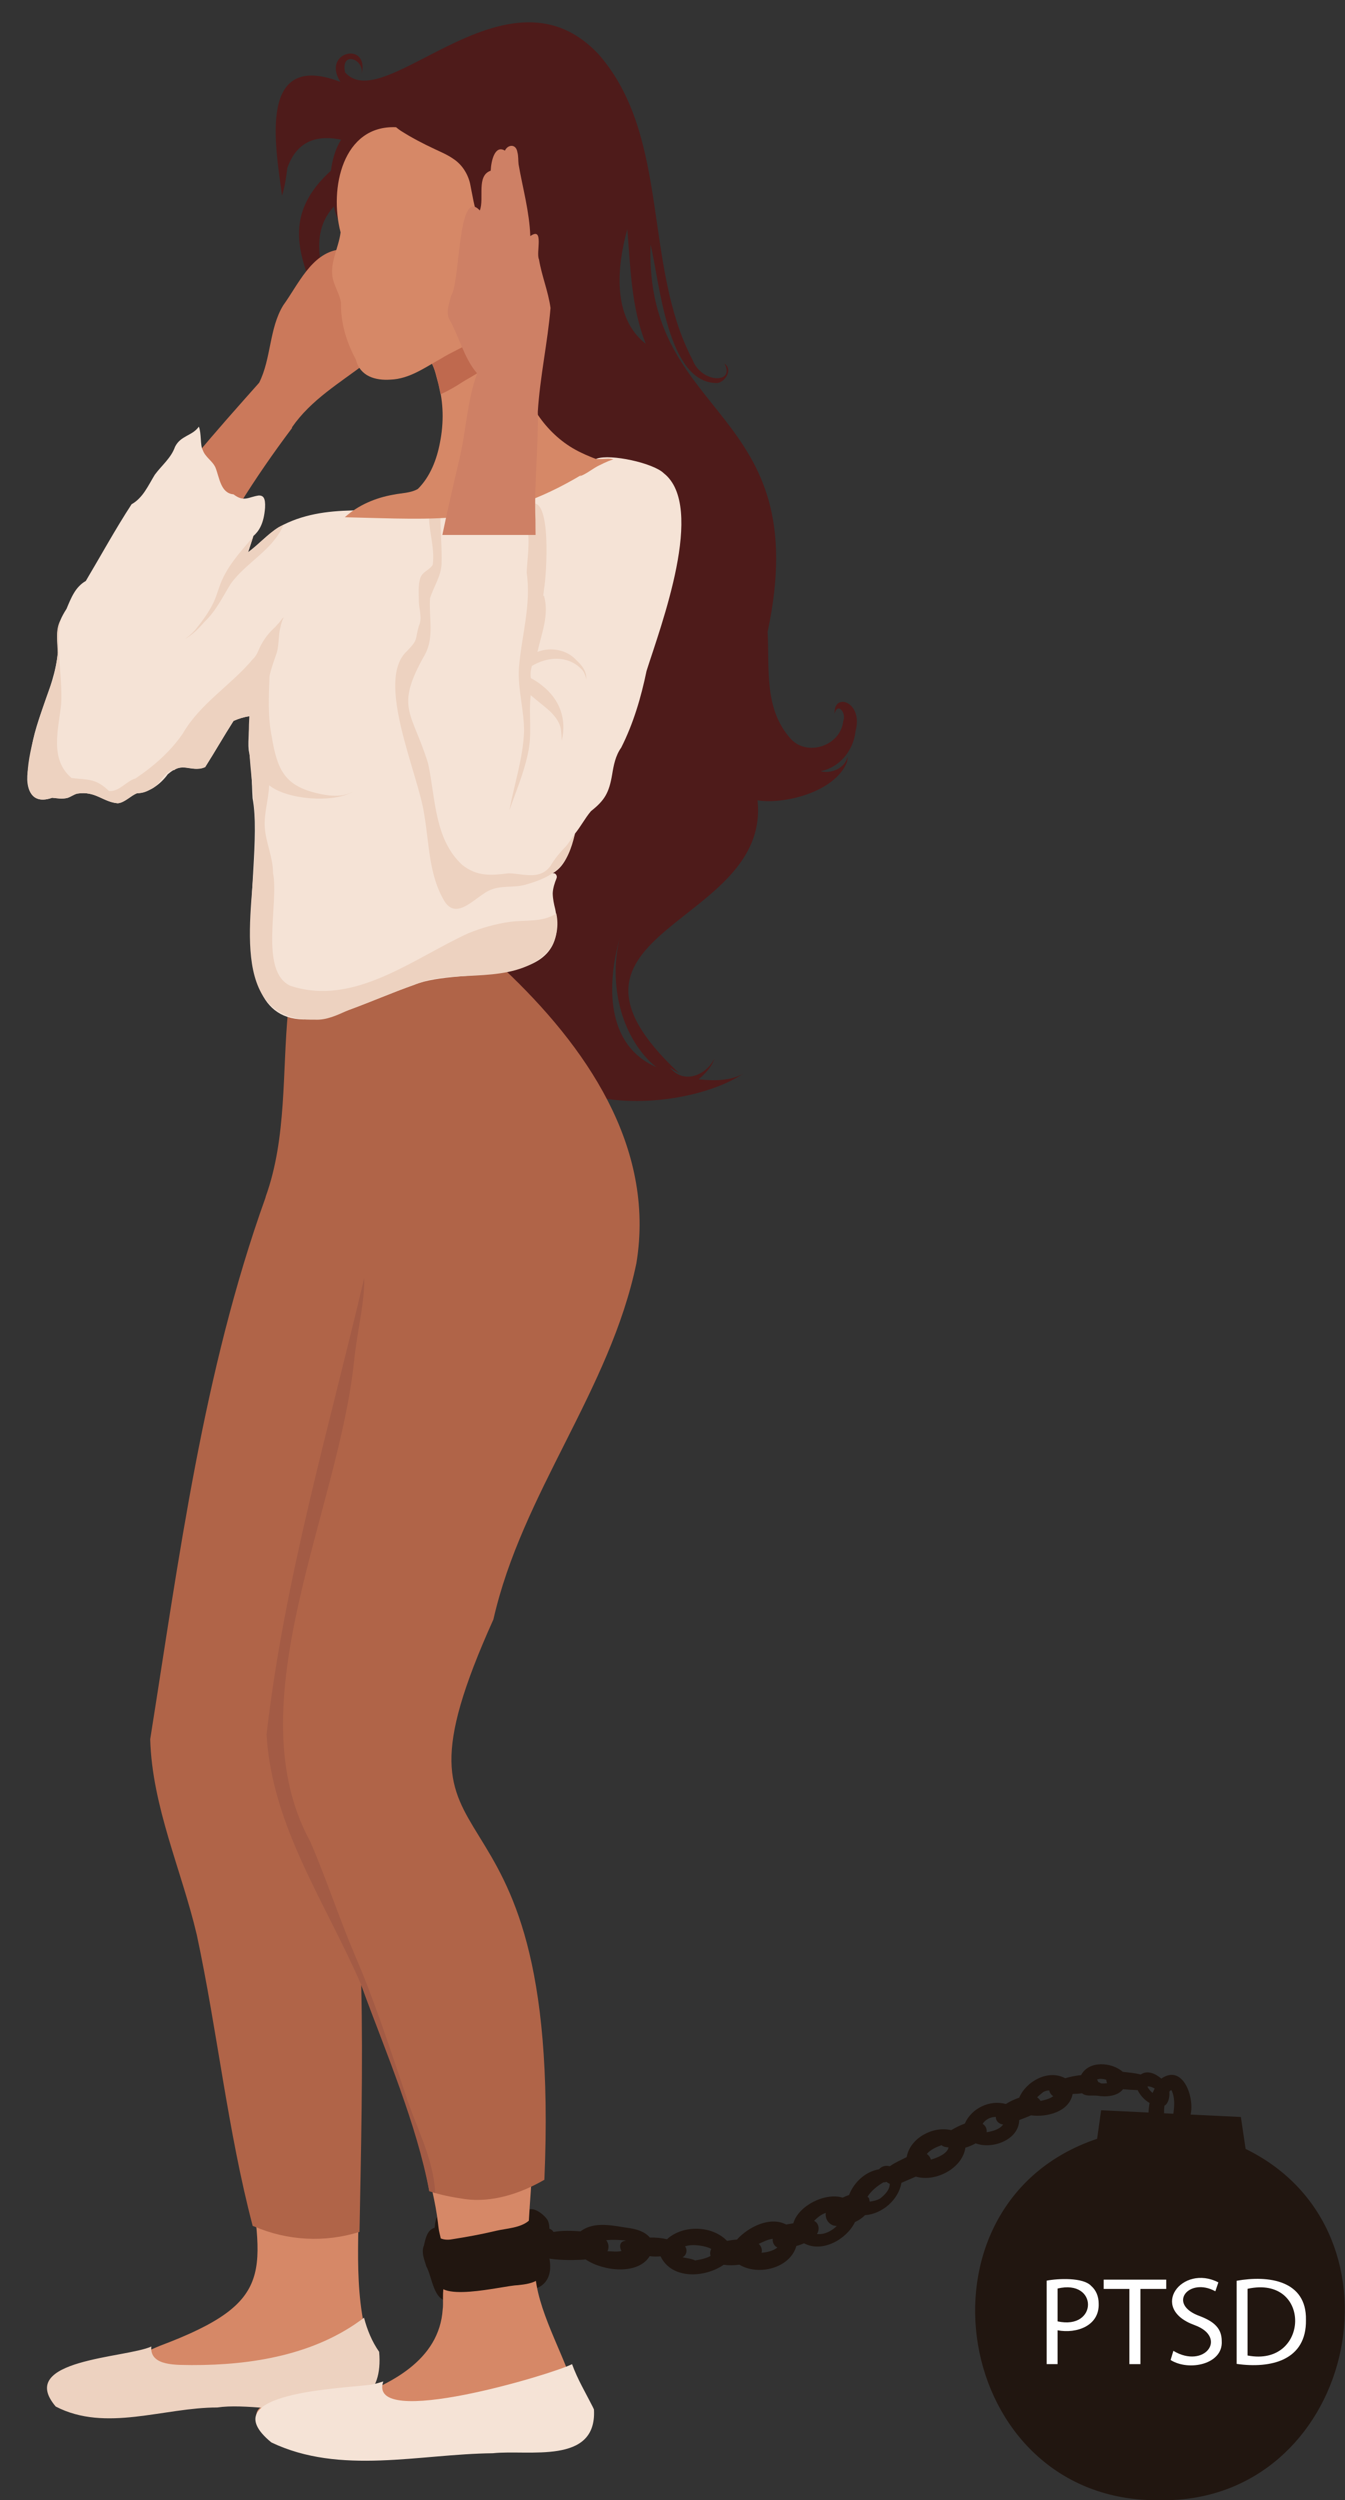 <?xml version="1.0" encoding="UTF-8"?>
<!DOCTYPE svg PUBLIC '-//W3C//DTD SVG 1.0//EN'
          'http://www.w3.org/TR/2001/REC-SVG-20010904/DTD/svg10.dtd'>
<svg height="504.5" preserveAspectRatio="xMidYMid meet" version="1.0" viewBox="-5.5 -4.5 271.5 504.5" width="271.5" xmlns="http://www.w3.org/2000/svg" xmlns:xlink="http://www.w3.org/1999/xlink" zoomAndPan="magnify"
><rect x="-5.5" y="-4.5" width="271.5" height="504.5" fill="#333333" stroke="none"/><defs
  ><clipPath id="a"
    ><path d="M 101 412 L 265.961 412 L 265.961 500 L 101 500 Z M 101 412"
    /></clipPath
  ></defs
  ><g
  ><g
    ><path d="M 121.129 41.754 C 121.773 49.539 121.914 57.5 124.852 64.871 C 118.039 59.574 119.035 49.262 121.129 41.754 M 125.684 209.695 C 126.102 210.094 126.539 210.477 126.996 210.824 C 116.84 206.449 116.922 194.254 119.625 184.715 C 117.473 193.117 119.383 203.422 125.684 209.695 M 167.203 142.988 C 168.812 137.145 162.738 135.07 162.977 139.512 C 163.551 137.105 165.414 139.367 164.715 141.004 C 164.184 146.039 157.309 148.301 154.004 144.449 C 148.727 138.441 149.832 130.613 149.453 122.984 C 159.152 77.41 124.641 80.594 125.82 44.848 C 127.664 52.336 129.18 73.066 139.379 72.789 C 141.023 72.43 142.453 70.031 140.723 68.855 C 143.008 72.934 136.117 72.914 134.297 68.109 C 124.246 49.023 129.887 23.094 115.355 6.48 C 105.098 -4.5 92.887 0.691 82.691 5.883 C 74.562 10.02 67.715 14.16 64.156 10.102 C 63.18 5.551 68.402 7.484 67.434 10.746 C 69.387 3.609 59.242 5.824 63.215 12.027 C 46.434 5.578 50.109 25.008 51.43 34.973 L 51.43 34.969 L 51.43 34.973 C 51.992 33.164 52.27 31.309 52.496 29.414 C 54.02 25.039 57.234 22.422 63.355 23.688 C 62.215 25.484 61.566 27.785 61.301 29.949 C 44.785 44.867 66.395 57.621 56.598 67.945 C 68.711 61.121 52.801 47.23 61.895 37.156 C 62.176 38.688 62.887 40.34 63.855 41.762 C 61.465 30.703 68.113 14.738 78.797 28.828 C 78.914 28.668 79.031 28.508 79.156 28.352 C 83.352 31.273 85.496 36.023 89.047 39.898 C 99.105 44.77 103.863 66.016 101.012 76.379 C 103.953 82.625 110.035 89.262 117.301 89.043 L 117.285 89.039 C 117.633 89.059 117.984 89.098 118.328 89.152 L 118.316 89.148 L 118.371 89.16 C 110.426 92.258 131.762 87.809 127.043 106.59 C 126.867 106.453 126.695 106.336 126.523 106.211 C 122.668 133.027 103.203 154.762 96.039 180.426 C 93.922 192.902 101.703 203.746 110.582 215.387 C 119.547 219.566 136.18 217.695 144.605 212.098 C 141.945 213.656 138.52 213.594 135.531 213.285 C 136.84 212.125 138.184 210.824 138.695 209.098 C 137.031 212.539 132.414 214.344 129.738 210.895 C 130.316 211.289 130.922 211.656 131.531 211.996 C 100.629 183.137 150.125 182.527 147.414 156.988 C 152.5 157.855 163.047 155.461 165.504 149.203 L 165.473 149.23 C 165.559 148.906 165.605 148.582 165.613 148.254 C 165.59 148.355 165.562 148.449 165.531 148.543 C 165.547 148.441 165.562 148.34 165.574 148.234 C 165.098 150.484 162.223 151.723 160.148 151.102 C 163.988 150.391 166.816 146.871 167.203 142.988" fill="#4e1b1a"
    /></g
    ><g
    ><path d="M 68.43 466.609 C 65.559 455.141 67.449 443.262 66.793 431.594 L 44.539 431.594 C 47.398 453.945 50.551 459.898 26.773 468.836 C 21.688 470.895 20.465 472.441 16.211 473.031 C 14.797 473.184 13.375 473.246 11.953 473.32 C 10.531 473.406 8.98 473.223 7.738 474.055 C 5.531 475.207 5.359 477.07 7.711 478.223 C 8.621 479.906 10.723 479.633 11.902 480.969 C 22.34 485.074 33.648 479.484 44.414 480.129 C 46.66 480.262 48.906 480.336 51.148 480.59 C 56 481.43 61.078 482.727 65.617 479.965 C 64.523 481.246 61.484 482.941 63.078 484.836 C 63.312 483.953 64.23 483.609 64.836 483.02 C 65.727 482.09 66.551 481.086 67.348 480.074 C 70.914 475.82 70.113 471.559 68.43 466.609" fill="#d68867"
    /></g
    ><g clip-path="url(#a)"
    ><path d="M 229.555 420.383 C 230.305 419.988 230.652 418.711 230.539 417.586 L 230.688 417.355 C 230.781 417.312 230.879 417.277 230.977 417.254 C 231.688 418.711 231.574 420.379 231.355 422.008 L 229.469 421.914 C 229.461 421.398 229.488 420.887 229.555 420.383 Z M 227.582 416.93 C 227.438 417.23 227.297 417.527 227.156 417.812 C 226.738 417.461 226.383 417.051 226.137 416.582 L 226.215 416.477 C 226.707 416.492 227.156 416.68 227.582 416.93 Z M 216.715 415.883 C 216.562 415.75 216.371 415.66 216.168 415.602 C 216.156 415.422 216.035 415.262 215.941 415.121 C 216.418 414.867 217.152 414.961 217.809 415.145 C 217.812 415.375 217.875 415.629 217.988 415.836 C 217.555 415.898 217.148 415.918 216.715 415.883 Z M 193.801 425.719 L 193.648 425.719 C 193.75 425.062 193.469 424.434 192.852 424.047 C 193.406 423.16 194.496 422.629 195.523 422.652 C 195.484 423.543 196.262 424.125 196.992 424.172 C 196.336 425.133 194.93 425.52 193.801 425.719 Z M 182.402 431.273 C 182.289 430.801 181.992 430.398 181.578 430.129 C 182.312 429.25 183.531 428.719 184.566 428.352 C 184.945 428.707 185.473 428.742 185.969 428.801 C 185.762 430.02 183.852 430.848 182.402 431.273 Z M 172.145 439.121 C 171.539 439.484 170.801 439.637 170.066 439.75 C 169.961 439.449 170.031 438.996 169.699 438.848 L 169.613 438.762 C 170.379 437.531 171.566 436.598 172.812 435.855 C 173.039 435.871 173.258 435.805 173.473 435.758 C 173.641 435.926 173.875 436.07 174.109 436.141 C 174.105 437.383 173.086 438.398 172.145 439.121 Z M 160.199 446.285 C 159.902 446.305 159.637 446.297 159.395 446.277 C 160.004 445.426 159.828 444.082 158.824 443.621 C 159.512 442.945 160.289 442.312 161.191 442.012 C 161.004 443.301 161.926 444.66 163.418 444.648 C 162.531 445.527 161.355 446.18 160.199 446.285 Z M 148.227 450.055 C 148.402 449.449 148.184 448.707 147.648 448.273 C 148.527 447.863 149.504 447.355 150.48 447.242 C 150.395 447.895 150.727 448.711 151.43 448.992 C 150.582 449.703 149.227 449.996 148.227 450.055 Z M 205.082 417.629 C 205.461 417.418 205.883 417.316 206.305 417.305 C 206.359 417.746 206.719 418.262 207.113 418.457 C 206.418 419 205.363 419.258 204.535 419.422 C 204.383 419.137 204.145 418.887 203.855 418.695 C 204.234 418.309 204.688 417.973 205.082 417.629 Z M 132.25 450.965 C 133.117 450.629 133.312 449.383 132.777 448.781 C 134.289 448.164 137.273 448.738 138.074 449.305 C 137.824 449.77 137.801 450.25 137.934 450.691 C 137.332 451.055 136.297 451.383 134.824 451.613 C 134.051 451.23 133.117 451.16 132.25 450.965 Z M 117.121 449.754 C 117.465 449.059 117.395 448.191 116.867 447.523 C 118.168 447.395 119.492 447.453 120.789 447.582 L 120.703 447.656 C 119.547 447.77 119.492 448.863 119.945 449.707 C 119.023 449.918 118.098 449.766 117.121 449.754 Z M 245.938 429.105 L 244.98 422.664 L 234.832 422.172 C 235.652 418.727 233.309 411.898 228.926 414.914 C 227.738 413.922 226.133 413.141 224.758 414.098 C 223.57 413.781 222.383 413.695 221.137 413.547 C 218.898 411.586 214.293 411.215 212.723 414.223 C 211.582 414.309 210.395 414.59 209.512 414.844 C 206.074 412.996 201.641 415.457 200.234 418.77 C 199.34 419.074 198.367 419.512 197.539 420.043 C 194.305 419.141 190.609 420.895 189.254 423.996 C 188.238 424.363 187.488 424.754 186.5 425.32 C 182.844 424.43 178.195 426.902 177.52 430.758 C 176.332 431.379 175.277 431.781 174.121 432.598 C 173.348 432.41 172.539 432.535 171.938 433.215 C 169.195 433.68 166.871 435.836 165.891 438.402 C 165.449 438.551 165.012 438.73 164.59 438.938 C 161.066 437.844 155.641 440.566 154.637 444.121 C 154.156 444.215 153.672 444.254 153.199 444.367 C 149.977 442.66 145.621 444.801 143.258 447.398 C 142.59 447.438 141.922 447.535 141.262 447.66 C 138.234 444.531 132.383 444.375 129.137 447.332 C 128.012 447.062 126.844 446.965 125.676 446.992 C 124.996 446.141 123.734 445.441 121.719 445.109 C 118.465 444.672 114.566 443.559 111.691 445.738 C 109.281 445.578 106.781 445.488 104.488 446.34 C 102.57 445.98 100.219 447.105 101.828 449.234 C 102.203 451.895 110.543 451.605 112.727 451.414 C 116.281 453.82 123.316 454.578 125.637 450.746 C 126.367 450.844 127.102 450.848 127.836 450.777 C 130.129 455.527 136.805 455.105 140.582 452.484 C 141.629 452.633 142.699 452.621 143.754 452.465 C 147.523 454.766 153.992 453.211 155.254 448.688 C 155.785 448.555 156.305 448.371 156.809 448.152 C 160.535 450.145 165.449 447.285 167.082 443.867 C 167.859 443.512 168.566 443.043 169.094 442.48 C 172.559 442.238 175.855 439.402 176.469 435.945 C 177.461 435.535 178.379 435.102 179.371 434.691 C 183.281 435.863 188.762 433.09 189.371 428.859 C 190.098 428.648 190.797 428.348 191.453 427.98 C 194.773 429.258 200.168 427.301 200.238 423.281 C 201.051 422.988 201.828 422.672 202.621 422.328 C 205.793 422.758 210.332 421.645 211.023 418.016 C 211.539 418.004 212.227 417.969 212.93 417.875 C 213.742 418.574 214.891 418.25 216.016 418.371 C 217.738 418.676 220.09 418.496 221.191 417.062 C 222.176 417.148 223.152 417.203 224.148 417.246 C 224.695 418.352 225.52 419.223 226.551 419.844 C 226.43 420.477 226.363 421.117 226.336 421.766 L 216.773 421.305 L 215.961 427.066 C 176.867 440.16 186.734 500.523 228.59 499.992 C 267.598 500.676 280.418 445.953 245.938 429.105" fill="#211610"
    /></g
    ><g
    ><path d="M 158.973 443.496 L 159.02 443.449 L 158.965 443.504 Z M 158.973 443.496" fill="#211610"
    /></g
    ><g
    ><path d="M 85.395 459.812 C 86.555 459.656 87.492 458.66 87.555 457.48 C 88.297 457.754 89.199 457.637 89.816 457.133 C 90.293 457.234 90.84 457.176 91.285 456.965 C 91.984 457.238 92.805 457.141 93.406 456.75 C 94.328 457.68 96.016 457.566 96.727 456.438 C 97.109 456.48 97.492 456.41 97.863 456.309 C 98.348 456.555 98.918 456.59 99.449 456.504 C 101.027 458.027 103.594 457.461 104.758 455.719 C 105.762 454.277 105.68 452.402 105.32 450.777 C 106.328 449.164 105.84 447.309 105.359 445.648 C 105.453 444.945 105.367 444.207 105.082 443.555 C 104.527 442.496 102.016 440.445 100.914 441.59 C 99.777 440.625 97.871 441.285 97.523 442.711 C 97.168 442.625 96.797 442.617 96.441 442.695 C 95.754 442.238 94.82 442.184 94.086 442.562 C 93.211 442.07 92.078 442.129 91.289 442.797 C 90.477 442.559 89.543 442.82 88.957 443.426 C 88.156 443.297 87.324 443.402 86.527 443.508 C 86.195 442.309 84.832 441.543 83.66 442.066 C 82.434 442.535 82.355 443.891 82.242 445.008 C 80.672 445.492 80.41 447.219 80.07 448.598 C 79.492 449.988 80.164 451.469 80.562 452.824 C 81.82 455.078 81.98 460.09 85.395 459.812" fill="#211610"
    /></g
    ><g
    ><path d="M 47.105 481.262 C 45.504 482.363 46.41 484.617 47.332 485.879 C 48.094 486.391 49.008 486.66 49.754 487.227 C 50.793 489.617 53.66 489.672 55.871 490.023 C 68.641 493.195 81.918 489.645 94.871 489.902 C 125.113 491.105 104.312 470.73 102.613 455.207 C 101.715 455.27 101.828 454.254 101.887 453.641 C 96.168 455.25 90.184 456.094 84.246 456.148 C 83.707 457.625 84.055 460.488 83.863 461.457 C 83.199 471.777 73.203 476.738 64.551 479.68 C 59.27 480.445 51.434 478.086 47.105 481.262" fill="#d68867"
    /></g
    ><g
    ><path d="M 104.934 452.688 C 104.812 451.188 104.832 449.762 104.578 448.348 C 104.68 448.234 104.773 448.109 104.852 447.973 C 105.492 448.395 106.234 448.504 107 448.543 C 106.535 446.57 106.535 444.605 103.867 445.219 C 103.77 444.004 102.414 442.438 101.219 443.438 C 97.305 445.074 87.195 447.656 83.301 446.375 C 82.91 445.699 81.871 445.926 82.055 446.77 C 82.168 447.465 83.883 449.672 84.449 448.395 C 90.125 448.672 96.055 447.875 101.512 446.344 L 101.543 446.48 C 100.883 447.191 101.234 448.562 101.992 448.938 C 102.109 449.664 101.98 450.414 101.973 451.145 C 100.188 451.598 98.656 452.66 96.801 452.961 C 92.148 453.953 87.438 454.215 82.887 455.023 C 81.613 460.543 96.031 456.672 99.062 456.598 C 100.512 456.441 102.105 456.242 103.305 455.359 C 104.785 455.859 106.035 453.824 104.934 452.688" fill="#211610"
    /></g
    ><g
    ><path d="M 101.922 431.594 L 80.277 431.594 C 81.312 435.695 82.406 439.805 82.906 444.016 L 82.906 444.031 C 82.941 444.266 82.961 444.5 82.992 444.738 L 83.016 444.93 L 83.016 444.91 L 83.027 445.004 L 83.027 445.012 L 83.031 445.023 L 83.027 445.023 C 83.105 445.754 83.324 446.441 83.465 447.16 C 84.109 447.445 84.934 447.484 85.664 447.352 C 88.672 446.883 91.672 446.336 94.633 445.629 C 96.707 445.145 99.574 445.059 101.254 443.59 C 101.465 439.586 101.871 435.59 101.922 431.594" fill="#d68867"
    /></g
    ><g
    ><path d="M 68.336 68.758 C 66.75 65.184 65.523 61.512 64.82 57.652 C 64.066 53.543 63.715 49.367 63.699 45.191 C 63.395 45.391 63.098 45.621 62.828 45.871 C 57.32 46.703 54.691 52.949 51.68 57.094 C 48.816 61.77 49.277 67.801 46.816 72.723 C 42.555 77.523 38.113 82.484 33.68 87.836 C 34.125 88.285 34.559 88.746 34.98 89.223 C 37.16 91.688 39.094 94.344 41.043 96.992 C 41.613 97.117 42.164 97.277 42.73 97.496 C 46.043 92.133 49.645 86.934 53.445 81.875 L 53.445 81.719 C 57.312 76.129 63.105 72.77 68.336 68.758" fill="#cb795b"
    /></g
    ><g
    ><path d="M 122.961 250.391 C 126.848 226.781 112.637 206.492 96.238 191.031 C 80.402 188.965 68.406 199.949 52.645 199.516 C 51.453 211.906 52.414 225.039 48.137 236.949 L 48.102 237.098 L 48.102 237.094 L 48.094 237.133 L 48.094 237.137 L 48.086 237.184 L 48.086 237.176 C 35.477 272.301 30.664 309.754 24.82 346.441 C 25.207 360.059 31.133 372.789 34.227 385.918 C 38.391 405.387 40.457 425.414 45.508 444.645 L 45.711 444.73 L 45.703 444.703 C 52.438 447.633 60.062 448.062 67.07 445.848 C 67.375 429.219 67.789 412.652 67.418 396.008 C 72.375 409.77 78.633 423.082 81.152 437.621 C 82.285 438.023 83.457 438.328 84.633 438.578 C 85.867 438.84 87.121 439.043 88.359 439.227 L 88.242 439.215 C 93.832 440.008 99.582 438.102 104.387 435.332 C 108.246 345.594 68.922 378.121 94.102 322.258 C 99.871 296.77 117.652 276.004 122.961 250.391" fill="#b06448"
    /></g
    ><g
    ><path d="M 82.145 437.945 L 81.152 437.621 C 78.555 423.992 72.574 410.121 67.414 396.008 C 67.465 397.242 67.414 394.766 67.414 396.008 C 60.234 379.387 49.34 363.961 48.309 345.449 C 51.871 314.383 60.855 283.797 68.027 253.352 C 68.074 254.793 67.938 256.23 67.781 257.664 L 67.797 257.547 C 67.332 261.754 66.395 265.895 65.977 270.109 L 65.988 270 C 62.859 300.562 41.871 339.219 57.145 367.137 L 57.074 366.965 C 60.355 374.527 62.891 382.379 66.113 389.957 L 66.047 389.801 C 70 398.895 73.031 408.312 76.215 417.688 C 78.32 424.438 82.008 430.836 82.355 438.008 L 82.145 437.945" fill="#a35b45"
    /></g
    ><g
    ><path d="M 78.695 98.742 L 78.824 98.738 L 78.695 98.746 Z M 107.75 142.965 L 107.754 142.969 L 107.75 142.969 Z M 104.297 115.664 L 104.297 115.66 Z M 105.289 170.633 L 105.23 170.703 Z M 128.496 90.996 C 126.383 88.922 117.711 87.035 114.973 88.047 C 109.617 90.367 104.203 92.539 98.594 94.199 C 97.832 94.434 97.062 94.656 96.297 94.871 C 94.41 93.941 93.137 92.074 91.734 90.594 C 90.82 89.773 89.547 91.254 88.824 90.953 C 88.367 90.414 87.93 89.812 87.391 89.422 L 87.391 89.418 C 86.98 89.113 86.426 88.98 85.984 89.062 L 85.941 89.223 L 85.984 89.062 C 83.309 89.867 81.199 95.375 81.168 98.062 C 70.91 99.41 60.238 96.59 50.762 101.883 C 48.516 103.281 46.73 105.363 44.574 106.934 C 44.949 105.844 45.293 104.746 45.656 103.652 C 46.781 102.656 47.754 101.184 48.004 97.965 C 48.113 95.957 47.637 95.457 46.719 95.477 L 46.719 95.48 C 44.594 95.793 43.758 96.867 41.637 95.246 C 39.031 95.031 38.797 91.844 38 89.852 C 37.367 88.445 35.941 87.789 35.422 86.289 C 34.887 85.355 35.184 82.938 34.641 81.586 L 34.555 81.703 L 34.551 81.707 C 33.219 83.465 30.961 83.402 29.836 85.645 C 29.023 87.941 27.16 89.379 25.754 91.281 C 24.402 93.48 23.379 95.945 21.059 97.25 C 17.781 102.273 14.891 107.57 11.816 112.734 C 9.691 113.926 8.836 116.191 7.93 118.348 C 5.723 121.773 5.957 123.391 6.164 127.234 C 5.477 134.75 0.883 141.379 0.629 149.016 C -0.727 152.754 -0.156 158.352 5.031 156.473 C 6.035 156.578 7.078 156.754 8.082 156.512 C 8.789 156.301 9.41 155.785 10.125 155.629 C 13.836 155.07 15.266 157.328 18.277 157.586 C 19.719 157.438 20.824 156.086 22.168 155.559 C 24.574 155.477 26.965 153.688 28.367 151.734 C 31.566 148.949 32.617 151.473 35.914 150.285 C 37.867 147.211 39.676 144.039 41.637 140.969 L 41.641 140.965 C 42.66 140.508 43.734 140.172 44.852 140.02 C 44.953 142.316 44.484 144.598 44.703 146.887 C 45.367 150.086 45.289 153.336 45.488 156.578 C 48.332 171.625 35.812 210.125 64.805 199.328 C 69.277 197.691 73.641 195.793 78.141 194.211 C 87.547 190.305 109.914 195.77 106.586 178.977 C 106.316 177.922 106.105 176.926 106.07 175.805 C 106.094 174.805 106.441 173.695 106.828 172.758 C 107.078 172.246 106.645 171.551 106.039 171.719 C 108.898 170.125 109.676 166.641 110.555 163.723 C 110.145 164.242 109.809 164.809 109.434 165.348 C 109.809 164.809 110.145 164.242 110.555 163.723 L 110.555 163.719 L 110.559 163.715 C 111.738 162.273 112.598 160.59 113.789 159.176 C 116.633 156.93 117.441 155.406 118.062 151.812 C 118.375 149.898 118.742 147.969 119.895 146.359 C 122.352 141.508 123.91 136.219 125.008 130.891 C 127.883 121.812 137.016 97.727 128.496 90.996" fill="#f5e3d6"
    /></g
    ><g
    ><path d="M 112.84 132.254 C 112.832 130.836 111.895 129.684 110.898 128.766 L 110.895 128.766 C 108.984 126.59 105.637 125.98 102.988 127.047 C 103.816 123.332 105.418 119.504 104.293 115.664 L 104.289 115.664 L 104.145 115.797 C 104.223 115.277 104.289 114.758 104.332 114.242 L 104.328 114.293 C 104.766 112.098 106.047 94.617 101.32 97.348 L 101.32 97.344 C 100.66 97.68 99.875 97.098 99.234 96.871 C 99.598 99.121 100.594 101.18 101.141 103.371 C 101.332 105.914 100.93 108.496 100.812 111.047 C 101.781 117.527 99.738 123.941 99.238 130.391 C 99.016 134.656 100.305 138.82 100.285 143.066 C 100.098 148.473 98.312 153.691 97.328 158.996 C 98.648 155.223 100.234 151.504 101.055 147.578 C 101.969 143.68 101.191 139.703 101.625 135.773 C 102.914 136.891 104.289 137.91 105.562 139.051 C 106.629 140.137 107.637 141.398 107.754 142.969 L 107.75 142.965 C 107.848 143.621 107.863 144.297 107.887 144.957 C 108.945 140.605 107.484 136.613 103.961 133.855 C 103.254 133.266 102.477 132.773 101.672 132.34 C 101.523 131.477 101.633 130.664 101.871 129.875 C 104.965 127.988 109.078 127.711 111.777 130.43 L 111.781 130.43 C 112.469 131.016 112.645 131.871 112.914 132.684 L 112.922 132.68 C 112.902 132.539 112.863 132.398 112.84 132.254" fill="#edd2c0"
    /></g
    ><g
    ><path d="M 109.133 165.77 C 109.027 165.914 108.918 166.055 108.805 166.191 L 108.805 166.195 C 107.57 167.453 106.48 168.75 105.586 170.281 L 105.586 170.285 C 105.469 170.426 105.348 170.566 105.23 170.703 L 105.227 170.703 C 103.074 173.031 99.883 171.746 97.172 171.715 C 93.617 172.148 90.84 172.406 87.812 170.031 C 82.121 164.762 82.453 156.574 80.91 149.531 C 77.672 139.043 74.117 138.402 80.273 127.586 C 82.211 124.039 81.035 120.043 81.305 116.23 C 82.02 113.914 83.5 111.855 83.633 109.34 C 83.867 102.559 82.012 95.184 85.984 89.062 C 83.309 89.867 81.199 95.375 81.168 98.062 C 80.348 98.148 79.527 98.227 78.707 98.289 C 78.703 98.445 78.695 98.594 78.695 98.746 C 79.512 98.691 80.324 98.621 81.141 98.539 C 80.828 102.199 82.355 105.84 81.848 109.469 C 81.145 110.59 79.863 110.789 79.375 112.047 C 78.832 113.578 79.07 115.422 79.051 117.059 C 79.16 118.645 79.746 120.391 79.047 121.801 C 78.207 124.711 79.035 124.395 76.652 126.879 C 70.152 132.828 78.957 151.586 80.141 159.887 C 81.148 165.738 81.055 172.027 84.18 177.277 L 84.184 177.285 C 86.742 181.512 90.664 176.168 93.52 175.059 C 95.734 174.121 98.172 174.66 100.434 174.047 C 106.621 172.34 109.137 170.148 110.555 163.723 C 110.035 164.375 109.637 165.113 109.133 165.77" fill="#edd2c0"
    /></g
    ><g
    ><path d="M 40.199 141.715 C 40.355 141.621 40.512 141.527 40.676 141.441 C 40.512 141.527 40.355 141.621 40.199 141.715 Z M 106.961 180.812 C 106.941 180.617 106.914 180.418 106.879 180.223 L 106.871 180.234 C 106.848 180.098 106.832 179.957 106.805 179.82 C 104.059 181.641 100.617 181.094 97.504 181.504 C 94.586 181.898 91.711 182.719 88.984 183.836 C 77.875 188.914 65.953 198.68 53.082 194.402 C 46.801 191.449 50.836 177.723 49.613 171.641 C 49.617 168.488 48.176 165.617 47.957 162.512 C 47.746 159.621 48.734 156.828 48.824 153.949 C 52.426 156.871 61.707 157.586 65.699 155.27 C 65.504 155.316 65.258 155.496 65.039 155.578 C 64.891 155.637 64.742 155.688 64.59 155.734 C 64.273 155.828 63.957 155.906 63.633 155.969 L 63.621 155.973 L 63.621 155.969 C 62.246 156.176 60.848 156.039 59.488 155.773 L 59.512 155.781 L 59.465 155.77 L 59.473 155.77 C 52.094 154.309 50.516 151.148 49.348 144.102 L 49.379 144.262 C 48.535 140.172 48.746 136.047 48.902 131.926 C 49.242 130.289 49.863 128.734 50.387 127.156 C 50.848 125.504 50.668 123.758 51.09 122.098 L 51.156 122.047 L 51.152 122.047 L 51.156 122.047 L 51.23 122.02 L 51.23 122.023 L 51.414 121.988 C 51.309 121.992 51.195 121.98 51.105 122.035 C 51.254 121.41 51.41 120.789 51.707 120.219 L 51.703 120.223 L 51.773 120.105 L 51.773 120.109 L 51.797 120.082 L 51.793 120.082 L 51.82 120.07 L 51.832 120.066 C 51.473 120.137 51.031 121.012 50.648 121.352 L 50.652 121.344 C 50.414 121.605 50.184 121.871 49.945 122.133 L 49.996 122.074 C 48.938 123.027 48.031 124.141 47.336 125.387 C 46.703 126.434 46.465 127.684 45.527 128.512 L 45.574 128.457 C 41.125 133.785 34.902 137.43 31.383 143.539 C 31.461 143.422 31.543 143.305 31.621 143.188 C 29.086 147 25.645 150.023 21.871 152.566 L 21.938 152.547 C 19.996 153.059 18.641 155.266 16.508 155.117 C 13.859 152.543 12.309 152.875 8.957 152.492 C 4.395 148.707 6.363 142.445 6.859 137.43 C 7.121 131.816 5.73 126.172 6.738 120.605 C 5.559 122.676 6.219 124.992 6.164 127.234 C 6.027 128.961 5.641 130.676 5.262 132.367 C 3.773 136.508 -5.531 159.988 5.031 156.473 C 6.035 156.578 7.078 156.754 8.082 156.512 C 8.789 156.301 9.41 155.785 10.125 155.629 C 13.832 155.07 15.27 157.328 18.277 157.586 C 19.719 157.438 20.824 156.086 22.168 155.559 C 23.137 155.562 24.027 155.309 24.82 154.77 C 26.777 154.141 27.738 150.816 29.645 150.91 C 31.488 149.453 33.82 151.371 35.914 150.285 C 37.867 147.211 39.676 144.039 41.637 140.969 L 41.641 140.965 C 41.512 141.023 41.383 141.09 41.258 141.152 C 41.383 141.09 41.508 141.023 41.637 140.965 C 42.664 140.512 43.742 140.18 44.852 140.023 C 44.141 149.062 46.621 157.957 45.922 167.016 C 45.762 178.555 40.078 201.688 58.012 201.246 C 60.43 201.391 62.648 200.289 64.805 199.332 C 70.219 197.371 75.477 194.965 80.969 193.23 C 88.816 191.527 99.371 193.895 105.266 187.266 L 105.27 187.266 C 106.66 185.445 107.215 183.074 106.961 180.812" fill="#edd2c0"
    /></g
    ><g
    ><path d="M 32.758 123.844 C 33.934 123.043 34.891 121.98 35.832 120.926 C 38.09 118.773 39.441 115.953 41.051 113.332 L 41.035 113.355 L 41.078 113.297 L 41.059 113.32 C 44.191 108.941 49.555 106.547 51.734 101.406 C 51.406 101.547 51.062 101.711 50.762 101.883 C 48.516 103.281 46.73 105.367 44.574 106.934 C 44.926 105.91 45.25 104.871 45.594 103.844 C 42.945 106.941 40.051 110.059 38.754 113.996 L 38.789 113.895 L 38.719 114.098 L 38.719 114.09 C 38.562 114.535 38.406 114.984 38.254 115.43 L 38.281 115.348 C 37.402 118.098 35.645 120.434 33.859 122.66 L 33.863 122.656 C 33.539 123 33.207 123.32 32.852 123.637 L 32.859 123.633 C 32.578 123.867 32.301 124.105 32.004 124.324 L 32.008 124.324 L 31.953 124.352 L 31.918 124.367 C 32.102 124.371 32.508 123.988 32.758 123.844" fill="#edd2c0"
    /></g
    ><g
    ><path d="M 71.035 470.051 C 69.578 467.957 68.621 465.629 67.984 463.164 C 58.191 470.652 45.32 472.754 33.23 472.723 C 30.48 472.652 24.641 473.066 25.051 468.973 C 20.055 471.305 -2.395 471.539 5.75 481.09 C 15.852 486.332 27.602 481.262 38.359 481.281 C 49.164 479.652 72.668 488.238 71.035 470.051" fill="#edd2c0"
    /></g
    ><g
    ><path d="M 66.5 476.582 L 66.48 476.586 L 66.578 476.574 Z M 66.5 476.582" fill="#f5e3d6"
    /></g
    ><g
    ><path d="M 114.395 481.676 C 114.32 481.512 114.238 481.344 114.164 481.18 L 114.176 481.199 C 112.73 478.336 111.066 475.574 109.973 472.531 C 106.195 474.531 68.43 485.883 71.875 476.023 C 71.117 476.273 70.348 476.492 69.57 476.656 C 63.867 477.473 36.879 478.164 49.27 488.328 C 63.18 494.973 79.211 490.66 93.977 490.512 C 101.18 489.727 115.043 492.934 114.395 481.676" fill="#f5e3d6"
    /></g
    ><g
    ><path d="M 118.32 88.164 C 117.98 88.109 117.633 88.074 117.285 88.055 L 117.301 88.059 C 116.484 88.074 115.684 88.16 114.871 88.133 C 114.43 87.973 113.984 87.797 113.551 87.617 C 112.965 87.375 112.391 87.121 111.824 86.844 C 105.473 83.863 101.031 77.648 99.406 70.91 C 99.188 69.969 98.992 69.008 98.891 68.047 L 98.891 68.039 C 98.551 64.312 99.062 60.461 100.578 57.02 C 100.32 56.535 100.059 56.051 99.691 55.633 C 99.168 55.059 98.785 54.402 98.508 53.688 L 98.508 53.684 C 98 52.77 96.281 52.527 96.137 53.812 C 96.121 53.902 96.113 53.984 96.113 54.082 C 92.844 56.695 89.469 59.301 85.977 61.586 C 83.941 63.16 76.258 66.637 75.898 68.789 C 76.215 67.973 76.891 67.305 77.715 67.016 C 77.945 66.477 78.617 66.52 79.012 66.848 C 81.879 67.109 82.281 70.539 82.945 72.762 C 84.051 76.688 84.109 80.805 83.312 84.797 C 82.684 88.188 81.332 91.707 78.848 94.16 C 77.355 95.02 75.57 94.965 73.918 95.312 C 70.309 95.945 66.812 97.418 64.105 99.867 C 83.309 100.316 94.633 101.586 111.883 91.32 C 111.762 91.422 111.645 91.52 111.523 91.617 C 112.973 91.098 114.125 90.039 115.512 89.371 L 115.52 89.379 C 116.086 89.078 116.672 88.82 117.262 88.566 L 117.254 88.566 C 117.605 88.426 117.961 88.289 118.32 88.164" fill="#d68867"
    /></g
    ><g
    ><path d="M 83.434 75.062 C 83.281 74.336 83.133 73.59 82.969 72.852 C 83.172 73.578 83.336 74.309 83.469 75.047 C 83.457 75.051 83.445 75.059 83.434 75.062 M 82.227 70.172 C 81.977 69.48 81.676 68.812 81.297 68.188 C 81.703 68.754 81.992 69.453 82.227 70.172" fill="#cc8e7d"
    /></g
    ><g
    ><path d="M 100.402 56.695 C 100.285 56.484 100.164 56.273 100.031 56.074 C 100.168 56.266 100.293 56.465 100.395 56.68 L 100.402 56.695" fill="#954735"
    /></g
    ><g
    ><path d="M 99.129 54.906 C 98.91 54.566 98.723 54.211 98.566 53.836 C 98.773 54.176 98.93 54.555 99.129 54.906 M 96.113 54.082 C 96.098 53.879 96.129 53.699 96.195 53.547 C 96.164 53.629 96.145 53.715 96.137 53.812 C 96.121 53.902 96.113 53.984 96.113 54.082 M 98.016 53.18 C 97.754 53.016 97.441 52.922 97.148 52.922 C 97.121 52.922 97.098 52.922 97.074 52.926 C 97.121 52.918 97.172 52.914 97.223 52.914 C 97.492 52.914 97.773 53 98.016 53.18" fill="#cc8e7d"
    /></g
    ><g
    ><path d="M 83.469 75.047 C 83.336 74.309 83.172 73.578 82.969 72.852 C 82.77 71.945 82.539 71.039 82.227 70.172 C 81.992 69.453 81.703 68.754 81.297 68.188 C 81.27 68.145 81.242 68.102 81.219 68.059 C 85.371 65.371 89.539 62.66 92.926 59.023 C 94.332 57.605 94.559 55.332 96.113 54.082 C 96.113 53.984 96.121 53.902 96.137 53.812 C 96.145 53.715 96.164 53.629 96.195 53.547 C 96.348 53.188 96.691 52.969 97.074 52.926 C 97.098 52.922 97.121 52.922 97.148 52.922 C 97.441 52.922 97.754 53.016 98.016 53.18 C 98.043 53.199 98.07 53.223 98.094 53.242 C 98.285 53.414 98.438 53.617 98.566 53.836 C 98.723 54.211 98.91 54.566 99.129 54.906 C 99.281 55.172 99.453 55.422 99.691 55.633 C 99.809 55.777 99.922 55.926 100.031 56.074 C 100.164 56.273 100.285 56.484 100.402 56.695 L 100.414 56.719 C 98.152 60.918 96.07 65.281 92.941 68.941 C 91.613 70.613 89.625 71.484 87.852 72.59 C 86.453 73.512 84.992 74.348 83.469 75.047" fill="#bf694e"
    /></g
    ><g
    ><path d="M 99.777 46.027 C 100.895 49.039 101.43 52.711 99.691 55.633 C 99.234 56.477 98.285 56.887 97.582 57.484 C 97.078 61.926 87.156 65.527 83.516 67.867 C 80.277 69.652 77.137 71.965 73.309 72.102 C 70.332 72.309 67.16 71.457 66.34 68.055 C 64.445 64.559 63.246 60.625 63.336 56.621 C 63.105 54.977 62.141 53.535 61.723 51.898 C 60.93 48.633 62.867 45.574 63.25 42.387 C 60.914 33.488 63.699 20.703 74.449 21.172 C 74.758 21.438 75.086 21.676 75.418 21.902 L 75.422 21.902 C 77.617 23.301 79.934 24.504 82.289 25.602 L 82.297 25.605 C 83.559 26.203 84.844 26.738 85.992 27.539 L 85.996 27.547 C 87.879 28.758 89.133 30.871 89.492 33.059 C 89.566 33.469 89.645 33.887 89.73 34.297 L 89.734 34.301 C 90.203 36.73 90.617 39.316 92.215 41.301 C 92.281 41.391 92.359 41.477 92.426 41.566 L 92.438 41.578 L 92.441 41.586 L 92.469 41.613 L 92.469 41.621 C 92.566 41.742 92.664 41.855 92.766 41.973 L 92.766 41.977 C 93.297 42.609 93.848 43.27 94.543 43.73 L 94.543 43.734 C 94.945 43.98 95.41 44.125 95.879 44.105 L 95.883 44.109 C 96.438 44.117 96.992 43.961 97.473 43.695 C 98.445 44.016 99.242 44.734 99.777 46.027" fill="#d68867"
    /></g
    ><g
    ><path d="M 99.172 28.617 L 99.176 28.629 L 99.172 28.617" fill="#ce8065"
    /></g
    ><g
    ><path d="M 98.598 25.34 L 98.543 25.285 L 98.598 25.34" fill="#ce8065"
    /></g
    ><g
    ><path d="M 90.812 70.844 C 88.711 76.617 88.598 82.812 87.09 88.742 L 87.094 88.742 C 85.945 93.613 84.82 98.516 83.797 103.438 L 102.613 103.438 C 102.605 103.055 102.605 102.672 102.598 102.289 L 102.598 102.387 L 102.598 102.289 L 102.602 102.387 L 102.598 102.234 L 102.598 102.262 C 102.594 101.965 102.598 101.664 102.59 101.363 L 102.594 101.395 L 102.594 101.383 L 102.594 101.398 C 102.59 101.191 102.59 100.988 102.59 100.781 L 102.59 100.871 L 102.59 100.781 L 102.59 100.816 C 102.586 100.703 102.586 100.59 102.586 100.477 L 102.586 100.555 L 102.586 100.477 L 102.586 100.539 L 102.586 100.324 L 102.586 100.371 C 102.309 93.086 103.195 85.809 103.062 78.547 L 103.062 78.57 C 103.492 71.598 105.039 64.633 105.629 57.652 C 105.176 54.324 103.852 51.16 103.297 47.836 C 102.648 46.52 104.391 41.129 101.547 43.141 C 101.367 38.223 100.027 33.496 99.184 28.691 L 99.191 28.754 L 99.184 28.691 L 99.188 28.723 L 99.184 28.68 L 99.18 28.656 L 99.18 28.66 C 99.078 27.836 99.168 26.996 98.934 26.191 L 98.887 25.957 L 98.895 25.984 C 98.871 25.891 98.84 25.801 98.805 25.707 L 98.805 25.711 L 98.805 25.707 L 98.801 25.699 L 98.805 25.699 L 98.801 25.695 L 98.801 25.699 L 98.797 25.691 L 98.801 25.699 C 98.324 24.535 96.949 24.766 96.422 25.895 C 94.418 24.68 93.648 27.875 93.551 29.941 C 90.594 30.973 92.301 35.535 91.355 37.969 C 86.816 33.094 87.461 52.547 85.531 55.242 C 85.207 56.754 84.453 58.438 85.195 59.93 C 87.23 63.477 88.117 67.715 90.812 70.844" fill="#ce8065"
    /></g
    ><g
    ><path d="M 99.18 28.656 L 99.18 28.66 L 99.176 28.656 Z M 99.18 28.656" fill="#ce8065"
    /></g
    ><g
    ><path d="M 98.598 25.34 L 98.539 25.285 L 98.598 25.34" fill="#ce8065"
    /></g
    ><g
    ><path d="M 207.98 463.906 C 216.148 465.695 216.191 455.312 207.98 457.277 Z M 205.781 455.688 C 207.953 455.258 213.188 454.973 214.785 456.773 C 215.723 457.582 216.277 458.824 216.277 460.34 C 216.434 464.785 211.852 466.434 207.98 465.703 L 207.98 472.531 L 205.781 472.531 L 205.781 455.688" fill="#fff"
    /></g
    ><g
    ><path d="M 222.477 457.355 L 217.289 457.355 L 217.289 455.484 L 229.914 455.484 L 229.914 457.355 L 224.703 457.355 L 224.703 472.531 L 222.477 472.531 L 222.477 457.355" fill="#fff"
    /></g
    ><g
    ><path d="M 231.355 469.852 C 237.621 473.602 242.422 467.156 235.656 464.664 C 226.254 461.285 233.121 452.258 240.438 456.039 L 239.828 457.836 C 234.527 454.898 229.898 460.457 236.77 462.871 C 239.652 463.984 241.117 465.375 241.117 467.879 C 241.422 472.559 234.508 474.031 230.797 471.699 L 231.355 469.852" fill="#fff"
    /></g
    ><g
    ><path d="M 246.328 470.789 C 258.902 473.223 259.383 454.461 246.328 457.332 Z M 244.129 455.711 C 250.531 454.562 258.273 455.613 258.117 463.605 C 258.258 471.77 251.043 473.477 244.129 472.484 L 244.129 455.711" fill="#fff"
    /></g
  ></g
></svg
>
